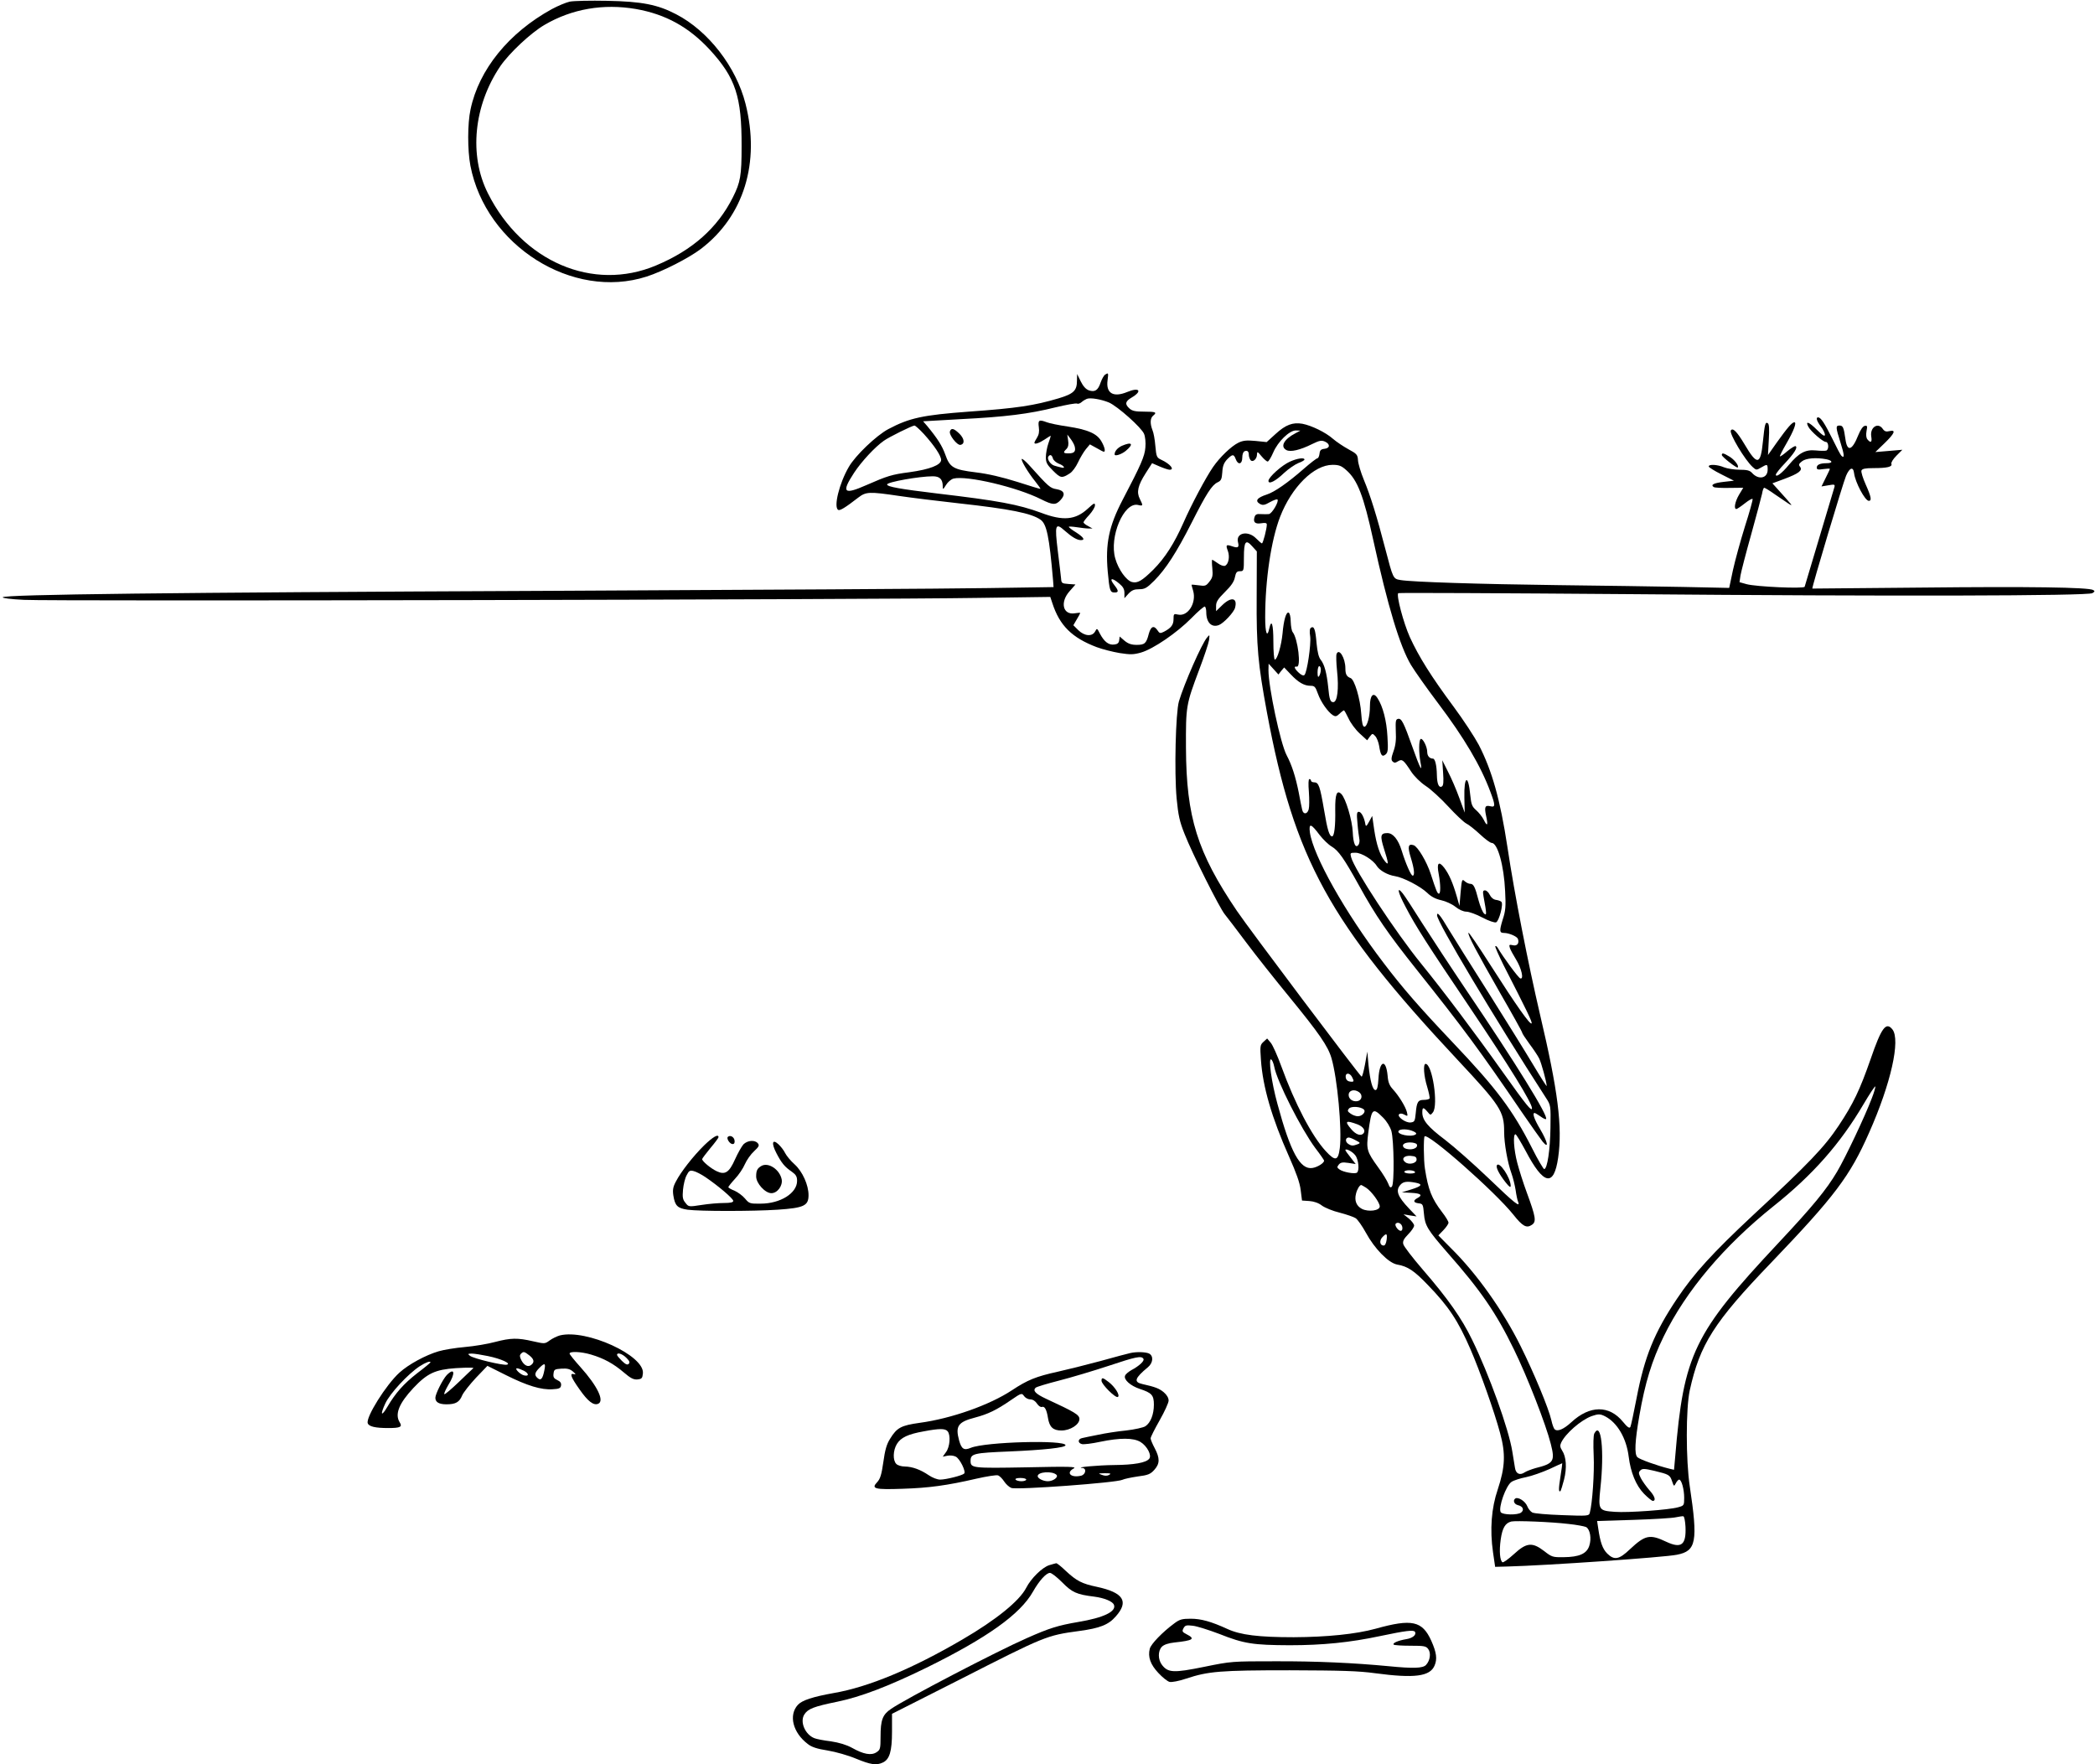 <?xml version="1.0" standalone="no"?>
<!DOCTYPE svg PUBLIC "-//W3C//DTD SVG 20010904//EN"
 "http://www.w3.org/TR/2001/REC-SVG-20010904/DTD/svg10.dtd">
<svg version="1.0" xmlns="http://www.w3.org/2000/svg"
 width="1280pt" height="1078pt" viewBox="0 0 1280 1078"
 preserveAspectRatio="xMidYMid meet">
<g transform="translate(0,1078) scale(0.1,-0.1)"
fill="#000000" stroke="none">
<path d="M3481 10770 c-23 -5 -73 -26 -110 -46 -262 -144 -445 -369 -496 -612
-19 -86 -19 -250 -1 -344 94 -489 624 -823 1076 -678 100 32 258 113 332 169
263 200 364 528 273 887 -57 225 -227 445 -424 547 -113 59 -209 78 -421 82
-102 2 -205 0 -229 -5z m404 -45 c182 -32 323 -110 451 -248 158 -172 196
-287 195 -590 0 -181 -7 -220 -53 -312 -94 -188 -248 -324 -470 -417 -385
-162 -817 23 -1027 441 -117 232 -87 536 76 777 56 81 186 203 270 252 167 98
360 131 558 97z"/>
<path d="M6752 8491 c-7 -4 -19 -25 -27 -47 -16 -49 -35 -61 -72 -49 -19 7
-35 25 -50 55 l-22 45 -1 -40 c0 -62 -20 -81 -113 -109 -149 -44 -252 -60
-548 -81 -281 -21 -362 -38 -492 -107 -73 -39 -202 -162 -241 -231 -58 -99
-94 -245 -65 -262 10 -7 43 13 123 75 47 36 67 37 249 10 74 -11 237 -31 363
-45 318 -35 445 -61 501 -100 38 -26 54 -104 77 -371 l3 -41 -401 -6 c-221 -4
-1434 -11 -2696 -17 -2311 -10 -3306 -22 -3323 -39 -5 -5 47 -12 130 -16 155
-9 5158 1 5834 12 l436 6 13 -39 c44 -136 120 -211 271 -268 35 -13 98 -29
140 -36 65 -10 84 -10 130 3 76 22 220 121 308 210 41 42 78 74 83 71 4 -3 8
-18 8 -34 0 -63 32 -96 77 -79 29 11 92 78 99 106 16 61 -23 69 -78 16 l-38
-37 0 32 c0 25 11 42 54 85 39 38 56 64 61 90 6 30 12 37 31 37 23 0 24 2 24
84 0 99 11 113 51 68 l28 -31 -1 -278 c-2 -304 8 -410 63 -707 167 -895 380
-1283 1164 -2121 262 -280 285 -315 285 -440 0 -72 21 -189 45 -255 9 -25 20
-70 25 -100 4 -30 11 -63 15 -72 16 -39 -20 -11 -179 142 -92 88 -212 194
-267 236 -105 79 -139 120 -139 167 0 33 6 34 31 5 19 -23 19 -23 34 -4 34 45
-4 296 -45 296 -16 0 -11 -74 10 -141 10 -34 17 -66 14 -71 -3 -4 -18 -8 -34
-8 -36 0 -44 -12 -50 -80 -5 -50 -7 -55 -31 -58 -30 -4 -85 36 -71 50 6 6 18
6 32 -2 21 -11 22 -11 16 15 -8 33 -50 101 -86 140 -21 23 -29 43 -32 83 -10
106 -50 93 -56 -18 -3 -50 -8 -70 -18 -70 -18 0 -33 57 -43 155 l-7 80 -14
-78 c-8 -42 -17 -76 -21 -75 -11 4 -693 910 -762 1013 -242 358 -309 572 -311
995 -1 257 0 263 81 479 30 79 57 160 60 180 4 35 4 35 -12 16 -33 -38 -141
-285 -172 -390 -20 -69 -29 -432 -14 -594 10 -103 18 -140 48 -215 47 -121
215 -455 246 -492 13 -16 72 -93 131 -172 59 -79 179 -230 266 -336 179 -219
234 -298 255 -371 36 -122 65 -437 51 -549 -10 -79 -27 -83 -86 -19 -85 92
-189 291 -271 517 -24 66 -53 131 -65 145 l-22 26 -22 -20 c-21 -19 -22 -26
-16 -110 11 -164 66 -354 172 -592 44 -99 66 -160 71 -205 l8 -63 45 -3 c28
-2 57 -12 77 -28 18 -13 66 -33 108 -43 42 -11 86 -26 98 -34 12 -8 40 -48 62
-88 53 -98 138 -185 191 -195 65 -11 105 -38 189 -126 126 -130 184 -218 259
-391 57 -131 147 -384 181 -512 35 -127 31 -209 -14 -345 -39 -114 -49 -245
-29 -384 l13 -89 75 2 c235 6 960 56 1036 72 118 23 129 79 78 419 -24 160
-24 474 0 585 62 281 147 416 497 780 388 405 482 529 599 795 133 299 193
567 142 631 -39 48 -67 10 -133 -182 -66 -189 -106 -273 -196 -408 -86 -129
-179 -227 -523 -546 -247 -231 -361 -356 -464 -510 -138 -206 -198 -352 -247
-608 -17 -89 -34 -168 -38 -176 -6 -9 -18 -1 -45 32 -84 103 -203 102 -316 -3
-47 -43 -85 -59 -102 -42 -5 5 -14 29 -19 53 -17 75 -107 291 -189 456 -108
217 -267 441 -424 596 l-78 79 31 32 c17 18 31 38 31 46 0 7 -17 36 -39 64
-64 84 -85 137 -105 266 -8 49 -9 190 -2 197 22 22 431 -339 542 -478 57 -72
81 -85 114 -62 28 19 23 48 -31 195 -22 59 -48 142 -59 184 -21 80 -27 174
-11 174 5 0 32 -46 62 -101 110 -210 173 -223 199 -42 27 188 -1 409 -110 871
-74 318 -156 734 -200 1027 -44 289 -94 467 -175 624 -25 47 -94 153 -155 235
-135 182 -211 303 -266 423 -39 87 -84 256 -71 269 3 3 635 0 1404 -6 1606
-14 2808 -11 2837 6 15 9 16 13 5 19 -26 17 -397 22 -1049 15 -366 -3 -666 -6
-667 -6 -5 3 188 647 206 689 22 51 44 58 49 16 7 -56 67 -169 90 -169 19 0
15 24 -19 100 -17 38 -29 76 -26 85 5 11 23 15 74 15 84 0 116 8 109 26 -3 8
11 30 31 50 l36 36 -82 -7 -83 -7 56 54 c62 60 72 84 30 74 -20 -5 -30 -2 -41
14 -29 42 -79 9 -70 -47 6 -35 -3 -42 -23 -18 -8 9 -10 28 -6 51 6 31 5 35
-11 32 -11 -2 -26 -24 -39 -56 -38 -96 -68 -105 -79 -24 -10 71 -15 82 -36 82
-24 0 -24 -9 6 -104 24 -75 26 -101 5 -80 -5 5 -30 52 -55 104 -47 94 -70 130
-87 130 -15 0 -8 -23 17 -56 14 -18 25 -41 25 -50 0 -13 -14 -5 -50 31 -48 48
-72 56 -51 17 15 -28 89 -92 106 -92 18 0 21 -46 3 -53 -7 -2 -36 -2 -65 1
-63 6 -102 -15 -164 -89 -43 -52 -79 -78 -79 -59 0 6 24 37 54 68 58 62 81 98
67 106 -4 3 -27 -11 -50 -30 -23 -20 -44 -35 -46 -32 -2 2 16 38 40 79 45 78
64 129 48 129 -14 0 -43 -34 -106 -122 l-55 -78 5 94 c4 65 2 95 -6 100 -15
10 -19 -4 -30 -112 -14 -144 -35 -148 -112 -17 -46 77 -72 104 -84 85 -11 -18
86 -181 134 -224 21 -19 23 -19 50 -3 39 23 41 22 41 -13 0 -52 -55 -64 -95
-20 -14 16 -31 20 -77 20 -32 0 -75 7 -95 15 -40 17 -93 20 -93 5 0 -5 35 -27
77 -48 l77 -39 -62 -7 c-61 -7 -83 -18 -61 -32 7 -4 50 -6 96 -5 l84 1 -26
-43 c-25 -43 -33 -87 -16 -87 4 0 28 16 52 35 24 19 45 31 47 26 2 -5 -19 -81
-47 -168 -27 -87 -60 -207 -73 -266 l-23 -109 -285 6 c-157 3 -499 8 -760 11
-479 6 -892 19 -963 31 -46 8 -45 7 -94 194 -50 193 -90 322 -130 418 -19 46
-35 100 -36 120 -2 34 -8 40 -58 67 -31 17 -73 45 -95 64 -44 39 -130 81 -187
92 -58 10 -102 -6 -163 -62 l-55 -50 -68 7 c-54 5 -76 3 -105 -11 -43 -21
-113 -88 -155 -149 -44 -64 -132 -229 -181 -341 -55 -124 -112 -214 -184 -286
-68 -67 -96 -84 -130 -75 -34 9 -83 76 -102 144 -38 131 52 345 138 327 33 -8
33 -5 12 37 -21 41 -12 82 36 157 l39 61 46 -20 c26 -11 53 -20 61 -20 33 0 3
36 -51 61 -28 13 -30 19 -36 84 -3 39 -11 83 -18 98 -15 39 -14 72 4 87 26 21
17 25 -54 25 -54 0 -73 4 -90 19 -30 27 -26 44 13 67 68 40 47 65 -27 34 -85
-35 -131 -8 -120 72 6 46 5 47 -15 34z m23 -170 c53 -23 200 -154 215 -192 7
-16 11 -53 8 -83 -4 -54 -27 -106 -139 -320 -84 -161 -106 -268 -91 -438 11
-118 14 -128 43 -128 24 0 24 11 -1 43 -36 45 -19 52 29 11 23 -19 31 -34 31
-57 l0 -32 25 28 c20 21 35 27 65 27 34 0 47 7 93 53 70 71 135 171 227 352
91 180 124 231 159 248 22 10 26 20 29 62 2 38 10 57 29 78 33 33 41 34 53 2
14 -38 40 -32 40 9 0 20 6 36 14 39 17 7 26 -1 26 -22 0 -9 4 -22 9 -30 13
-20 41 3 41 33 1 19 3 18 28 -12 15 -18 32 -32 37 -32 6 0 21 25 34 55 29 68
99 135 138 135 l28 -1 -30 -16 c-71 -37 -95 -82 -55 -103 25 -13 83 0 157 37
45 22 57 24 78 15 33 -15 32 -40 -2 -44 -22 -2 -29 -9 -31 -30 -2 -16 -8 -28
-13 -28 -5 0 -43 -29 -84 -65 -97 -85 -178 -141 -224 -156 -62 -20 -76 -40
-41 -59 16 -8 28 -6 59 12 22 12 43 20 46 16 11 -11 -34 -88 -53 -89 -9 -1
-31 -1 -49 0 -24 2 -33 -2 -38 -18 -10 -32 4 -44 41 -38 25 4 34 2 34 -8 0
-25 -23 -115 -30 -115 -3 0 -19 14 -35 30 -49 51 -126 35 -111 -23 8 -32 0
-37 -35 -25 -38 13 -41 9 -27 -28 13 -36 4 -82 -18 -91 -9 -3 -28 4 -44 16
-16 11 -31 21 -34 21 -2 0 -2 -24 1 -52 4 -45 2 -57 -18 -82 -20 -26 -26 -28
-66 -22 -23 3 -43 5 -43 3 0 -1 4 -18 10 -37 21 -74 -32 -158 -92 -145 -26 6
-28 5 -28 -28 0 -35 -15 -54 -59 -77 -22 -11 -27 -10 -39 9 -22 32 -40 25 -53
-21 -15 -59 -25 -68 -74 -68 -32 0 -52 7 -74 25 l-30 26 -3 -23 c-2 -17 -11
-24 -31 -26 -34 -4 -61 18 -87 67 -17 34 -18 34 -29 13 -18 -33 -65 -29 -103
8 l-30 30 21 36 c12 19 21 37 21 39 0 2 -15 1 -33 -2 -74 -12 -92 69 -31 136
l35 40 -43 3 c-40 3 -43 5 -45 33 -2 17 -10 92 -20 168 -20 163 -15 176 43
124 44 -39 75 -57 98 -57 28 0 17 17 -29 47 -25 15 -45 31 -45 34 0 3 21 2 48
-2 26 -4 58 -8 72 -8 l25 0 -27 15 c-16 8 -28 18 -28 23 0 4 16 25 35 45 19
21 35 47 35 58 0 18 -6 15 -44 -20 -75 -69 -151 -76 -285 -25 -138 51 -262 74
-636 118 -224 27 -305 41 -305 55 0 15 198 50 279 50 43 0 61 -18 61 -62 0
-21 2 -20 20 9 11 18 31 35 46 39 81 20 388 -52 536 -127 70 -35 88 -36 117
-5 33 35 24 59 -23 67 -40 7 -47 12 -169 148 -21 23 -41 40 -44 37 -7 -7 36
-80 81 -136 19 -24 34 -45 33 -47 -2 -1 -65 18 -142 43 -93 29 -177 49 -253
58 -137 17 -159 29 -187 110 -19 52 -45 94 -109 172 l-26 30 228 13 c277 14
419 32 580 72 67 16 127 27 133 23 6 -3 18 1 27 9 9 8 24 17 32 20 22 9 89 -3
135 -22z m-1130 -193 c65 -72 105 -133 105 -158 0 -31 -70 -58 -193 -75 -109
-14 -136 -23 -264 -79 -138 -61 -154 -46 -75 75 46 70 128 158 182 196 32 23
172 92 187 93 6 0 32 -24 58 -52z m5514 -154 c39 -8 41 -24 2 -24 -40 0 -61
-9 -61 -27 0 -12 8 -14 40 -9 22 3 40 4 40 1 0 -3 -12 -28 -26 -56 l-25 -51
42 7 c38 7 41 5 37 -11 -14 -47 -179 -600 -182 -609 -5 -13 -297 0 -355 16
l-43 12 6 41 c4 23 33 136 66 253 32 116 62 228 66 247 3 20 9 36 13 36 4 0
34 -18 66 -41 32 -22 70 -48 84 -57 27 -16 29 -18 -72 94 l-28 31 73 27 c88
33 113 52 96 74 -10 12 -8 18 11 33 24 20 88 25 150 13z m-2934 -66 c69 -60
106 -156 165 -426 89 -406 163 -651 231 -765 23 -38 97 -143 165 -233 160
-212 261 -383 320 -542 31 -82 31 -96 0 -88 -33 8 -38 -4 -26 -60 13 -58 7
-67 -15 -22 -9 18 -30 44 -46 58 -25 22 -30 34 -36 92 -12 130 -39 119 -36
-15 l2 -92 -33 90 c-18 50 -49 122 -69 160 l-35 70 5 -76 c4 -55 2 -78 -7 -84
-18 -11 -30 14 -31 70 -1 59 -11 100 -24 100 -21 0 -35 17 -35 41 0 32 -28 86
-40 79 -12 -7 -12 -84 -1 -143 13 -67 -2 -39 -49 93 -54 152 -67 177 -88 173
-15 -3 -16 -14 -14 -76 3 -51 -1 -86 -14 -122 -14 -39 -15 -53 -6 -62 10 -10
17 -10 34 1 25 15 33 9 81 -65 19 -28 55 -64 88 -86 31 -20 93 -77 138 -126
45 -49 94 -95 109 -103 15 -7 53 -37 84 -66 31 -29 63 -53 72 -53 36 0 75
-138 82 -295 5 -93 3 -120 -15 -174 -21 -69 -20 -81 8 -81 30 0 79 -21 85 -36
10 -27 -5 -46 -31 -39 -22 5 -24 3 -18 -17 4 -12 21 -43 37 -69 34 -55 50
-124 27 -117 -12 3 -107 133 -139 188 -5 8 -11 12 -14 9 -3 -3 20 -54 50 -115
147 -287 175 -346 172 -356 -6 -16 -94 109 -248 350 -74 116 -136 208 -138
203 -5 -14 48 -113 194 -369 74 -128 134 -236 134 -241 0 -5 20 -35 44 -68 24
-32 51 -72 60 -90 14 -29 45 -142 46 -168 0 -5 -37 53 -83 130 -46 77 -169
275 -273 440 -105 165 -214 339 -243 387 -52 88 -71 110 -71 86 0 -41 348
-624 665 -1115 30 -46 30 -47 28 -182 -2 -137 -19 -251 -38 -254 -5 0 -39 57
-75 129 -118 232 -215 362 -486 647 -200 211 -305 331 -423 487 -232 304 -428
652 -448 795 -7 58 7 54 60 -17 21 -27 54 -59 73 -70 42 -25 75 -72 166 -236
104 -189 178 -296 354 -517 286 -359 384 -491 642 -870 56 -82 114 -163 127
-180 41 -49 31 -2 -15 76 -37 62 -49 99 -34 99 3 0 19 -9 36 -21 16 -12 31
-19 34 -16 16 16 -183 338 -487 787 -91 135 -211 318 -268 407 -56 89 -110
172 -121 185 -38 47 -30 7 18 -83 60 -116 133 -230 392 -614 244 -363 380
-583 380 -616 0 -24 -35 19 -175 216 -177 249 -367 501 -501 666 -155 190
-411 579 -429 652 -7 26 -5 27 27 27 37 0 108 -44 130 -81 18 -28 66 -55 111
-62 51 -8 155 -62 197 -102 23 -23 52 -38 85 -45 28 -6 67 -24 87 -40 22 -18
49 -30 67 -30 16 0 61 -16 98 -36 38 -20 75 -33 84 -29 18 7 46 113 32 125 -4
5 -19 10 -33 12 -15 2 -30 14 -38 31 -7 15 -20 27 -29 27 -13 0 -14 -7 -9 -37
20 -108 20 -119 4 -105 -9 7 -24 43 -34 80 -22 85 -31 102 -51 102 -9 0 -24 7
-34 16 -16 15 -18 11 -25 -68 l-7 -83 -17 60 c-24 82 -46 133 -76 173 -34 44
-47 30 -34 -37 12 -66 13 -121 1 -121 -9 0 -17 20 -49 119 -25 77 -80 169
-105 177 -34 11 -38 -9 -17 -77 21 -68 25 -109 11 -109 -10 0 -42 72 -67 153
-21 68 -53 107 -87 107 -43 0 -46 -16 -21 -96 29 -90 30 -107 4 -74 -30 38
-50 99 -64 191 l-12 84 -19 -35 c-16 -29 -20 -32 -23 -15 -7 41 -25 75 -40 75
-12 0 -14 -11 -8 -72 3 -39 9 -81 11 -92 3 -12 1 -28 -4 -36 -18 -27 -33 4
-36 76 -3 72 -43 207 -70 233 -27 27 -38 -1 -37 -96 2 -100 -6 -163 -19 -163
-17 0 -29 40 -49 160 -25 146 -33 170 -60 170 -11 0 -20 5 -20 10 0 6 -4 10
-10 10 -6 0 -7 -30 -3 -79 3 -43 3 -90 -1 -105 -8 -32 -34 -34 -40 -3 -3 12
-13 60 -21 105 -19 95 -42 168 -74 228 -38 72 -111 417 -111 519 l1 40 30 -33
30 -33 17 22 18 21 40 -42 c46 -49 82 -70 121 -70 25 0 30 -6 45 -48 18 -51
61 -112 92 -132 15 -9 22 -8 40 9 12 12 25 21 27 21 3 0 15 -22 28 -49 12 -27
42 -68 68 -92 l46 -42 16 22 c16 21 17 21 33 4 10 -10 20 -37 24 -59 9 -59 18
-71 39 -54 15 12 17 28 12 110 -5 96 -28 185 -61 235 -25 39 -46 17 -46 -49 0
-64 -17 -126 -34 -126 -10 0 -15 22 -19 78 -6 92 -41 210 -65 219 -24 9 -32
23 -32 59 0 64 -39 127 -54 88 -3 -8 -2 -54 3 -102 12 -110 2 -192 -23 -192
-18 0 -24 16 -31 92 -9 86 -23 138 -45 166 -13 15 -21 49 -26 101 -7 85 -15
108 -34 96 -8 -5 -10 -22 -5 -54 6 -49 -19 -219 -35 -235 -6 -6 -19 -1 -35 14
-27 25 -32 41 -12 37 28 -5 7 171 -25 211 -6 7 -11 35 -12 64 0 29 -6 53 -13
55 -15 5 -30 -46 -37 -128 -7 -72 -32 -159 -47 -159 -5 0 -9 50 -9 110 0 106
-11 142 -25 80 -13 -60 -25 -28 -25 68 0 229 36 471 91 614 71 183 207 318
321 318 39 0 54 -6 83 -32z m-155 -1220 c0 -13 -5 -30 -10 -38 -7 -11 -10 -5
-10 23 0 20 5 37 10 37 6 0 10 -10 10 -22z m-285 -2424 c16 -89 165 -382 251
-498 30 -39 54 -74 54 -77 0 -15 -40 -40 -71 -45 -75 -12 -134 95 -214 391
-37 134 -57 284 -38 272 6 -4 14 -23 18 -43z m475 -63 c15 -28 13 -33 -12 -29
-15 2 -24 11 -26 26 -4 28 23 30 38 3z m3176 -132 c-42 -111 -162 -364 -212
-448 -65 -110 -149 -212 -359 -436 -517 -552 -578 -678 -630 -1307 l-7 -78
-26 6 c-77 19 -183 57 -198 71 -19 19 -15 97 12 253 35 201 76 336 149 485
136 279 369 554 670 795 240 191 408 381 551 624 38 64 70 113 72 108 1 -5 -8
-38 -22 -73z m-3132 38 c24 -18 17 -51 -12 -55 -28 -4 -52 14 -52 38 0 29 35
38 64 17z m29 -106 c14 -14 -10 -41 -37 -41 -12 0 -32 7 -44 16 -19 13 -21 18
-10 31 13 16 73 12 91 -6z m117 -49 c23 -23 43 -56 51 -82 16 -58 19 -324 3
-340 -9 -9 -14 -4 -22 18 -6 16 -33 61 -61 99 -71 98 -74 111 -61 213 20 150
26 156 90 92z m-155 -42 c33 -13 50 -37 36 -54 -16 -19 -47 -9 -76 26 -42 49
-33 55 40 28z m340 -42 c18 -8 22 -14 13 -20 -28 -17 -116 1 -103 22 8 14 58
13 90 -2z m-352 -55 c29 -15 30 -17 12 -24 -29 -11 -39 -11 -60 4 -18 14 -14
37 6 37 6 0 24 -7 42 -17z m373 -24 c9 -16 -11 -31 -41 -31 -15 0 -31 4 -37
10 -17 17 1 32 37 32 19 0 37 -5 41 -11z m-376 -67 c21 -26 27 -96 10 -107
-15 -9 -85 4 -106 20 -16 11 -16 15 -4 30 11 13 23 15 58 10 l45 -7 -31 40
c-18 22 -32 42 -32 45 0 13 43 -8 60 -31z m375 -27 c0 -23 -48 -34 -70 -15
-25 20 -6 41 34 38 28 -2 36 -7 36 -23z m-10 -75 c4 -6 -8 -10 -29 -10 -20 0
-36 5 -36 10 0 6 13 10 29 10 17 0 33 -4 36 -10z m4 -66 c46 -9 38 -21 -26
-41 l-58 -18 58 -3 c59 -3 71 -14 37 -32 -28 -15 -25 -28 8 -32 25 -3 27 -6
32 -64 6 -72 22 -98 144 -238 202 -229 297 -367 406 -591 81 -165 196 -460
225 -577 27 -106 18 -120 -94 -148 -24 -7 -54 -18 -66 -26 -30 -20 -54 -8 -59
29 -3 18 -10 62 -16 98 -21 135 -142 472 -246 684 -63 130 -147 250 -302 429
-62 72 -115 141 -118 154 -5 18 2 32 30 61 20 20 36 44 36 53 0 9 -15 28 -32
43 l-33 26 40 -7 40 -6 -46 48 c-71 75 -84 111 -52 146 17 19 40 22 92 12z
m-302 -31 c33 -22 83 -90 83 -114 0 -26 -69 -35 -109 -15 -34 18 -47 51 -36
93 6 26 22 53 32 53 2 0 15 -8 30 -17z m221 -241 c2 -13 -2 -22 -10 -22 -16 0
-40 35 -30 44 13 13 37 0 40 -22z m-96 -77 c-3 -22 -10 -35 -18 -35 -23 0 -28
29 -9 50 26 28 32 25 27 -15z m1336 -1079 c74 -39 129 -133 143 -246 12 -96
44 -175 93 -226 24 -24 48 -44 54 -44 22 0 12 30 -22 67 -18 21 -41 53 -51 72
-14 29 -15 35 -3 47 12 12 24 12 84 -2 91 -22 97 -25 110 -64 11 -33 12 -33
23 -12 6 12 16 22 20 22 15 0 31 -60 31 -111 0 -47 -1 -48 -37 -58 -55 -16
-307 -34 -386 -28 -100 7 -103 11 -89 144 25 230 5 413 -37 335 -6 -10 -7 -67
-4 -135 5 -103 -8 -295 -24 -351 -5 -18 -14 -19 -168 -13 -90 3 -172 10 -183
16 -11 6 -25 23 -31 39 -12 30 -55 57 -72 47 -17 -11 -9 -35 15 -41 31 -7 40
-29 20 -45 -21 -17 -114 -15 -125 2 -16 27 32 163 66 185 13 9 53 22 89 29 35
7 99 30 142 49 42 20 78 36 79 36 1 0 -4 -37 -11 -82 -12 -75 -12 -99 1 -87 2
3 12 34 21 69 18 71 14 139 -12 178 -12 19 -14 30 -6 47 26 56 121 139 187
163 41 14 52 14 83 -2z m490 -674 c5 -111 -25 -135 -117 -92 -101 48 -129 42
-223 -46 -66 -63 -95 -68 -138 -26 -29 29 -43 70 -55 153 l-7 46 224 7 c123 4
239 11 258 16 19 4 40 7 45 6 6 -2 11 -30 13 -64z m-714 17 c48 -5 96 -14 107
-19 24 -14 34 -70 19 -115 -16 -48 -61 -68 -156 -69 -67 -1 -73 1 -119 37 -73
56 -108 53 -185 -18 -34 -31 -65 -53 -70 -50 -16 10 -21 68 -11 139 10 71 28
101 65 110 29 6 240 -2 350 -15z"/>
<path d="M6347 8170 c4 -27 0 -47 -11 -64 -9 -14 -16 -28 -16 -31 0 -12 28 -3
63 20 20 14 37 24 37 22 0 -3 -7 -24 -15 -47 -8 -23 -15 -61 -15 -83 0 -34 7
-46 44 -83 46 -46 54 -48 104 -15 13 8 35 37 48 65 13 28 35 65 48 81 l25 30
40 -22 c22 -13 42 -23 45 -23 12 0 5 30 -15 64 -27 47 -82 71 -205 90 -56 8
-113 20 -128 26 -48 18 -55 14 -49 -30z m219 -117 c8 -31 -2 -43 -37 -43 -33
0 -36 5 -13 27 11 12 14 27 10 52 l-5 36 19 -25 c11 -14 23 -35 26 -47z m-133
-74 c3 -11 19 -25 36 -32 33 -12 44 -32 14 -23 -10 2 -28 7 -41 11 -24 7 -46
40 -37 55 10 16 22 11 28 -11z"/>
<path d="M5804 8145 c-8 -21 44 -87 64 -83 28 5 25 37 -6 68 -34 33 -50 37
-58 15z"/>
<path d="M6854 8056 c-26 -12 -44 -33 -44 -52 0 -14 43 0 69 22 50 42 37 57
-25 30z"/>
<path d="M7880 7959 c-49 -22 -130 -95 -130 -117 0 -23 42 -3 95 48 28 26 68
53 88 61 20 7 37 17 37 21 0 14 -44 8 -90 -13z"/>
<path d="M10520 8000 c0 -11 91 -82 97 -76 10 9 -20 48 -50 66 -36 22 -47 25
-47 10z"/>
<path d="M4303 3783 c-69 -68 -143 -163 -173 -221 -18 -33 -21 -52 -16 -86 10
-63 25 -78 87 -87 74 -10 396 -10 550 0 161 11 189 24 189 89 0 62 -37 144
-84 187 -25 22 -51 54 -59 70 -8 17 -27 41 -41 54 -38 35 -44 6 -12 -55 31
-60 51 -84 94 -113 25 -18 32 -29 32 -56 0 -75 -102 -139 -223 -139 -65 -1
-70 1 -95 31 -15 18 -44 39 -64 48 -21 8 -38 18 -38 22 0 3 18 26 40 50 23 24
50 64 61 90 11 25 36 61 56 79 30 28 34 36 23 49 -18 22 -63 18 -88 -7 -11
-13 -34 -53 -51 -91 -36 -81 -61 -97 -112 -73 -36 17 -89 61 -89 74 0 4 23 34
50 67 28 33 50 63 50 67 0 22 -34 2 -87 -49z m7 -195 c77 -52 170 -131 170
-145 0 -9 -16 -13 -57 -13 -32 0 -93 -5 -137 -12 -78 -12 -79 -12 -98 13 -17
20 -19 34 -15 80 3 31 12 70 22 88 14 28 20 32 43 26 14 -3 47 -20 72 -37z"/>
<path d="M4447 3834 c-10 -10 12 -44 29 -44 10 0 14 8 12 22 -3 22 -27 35 -41
22z"/>
<path d="M4653 3657 c-26 -15 -33 -28 -33 -65 0 -42 55 -102 93 -102 37 0 70
46 63 84 -12 60 -80 106 -123 83z"/>
<path d="M9146 3661 c-8 -13 13 -54 53 -105 23 -29 31 -34 31 -20 -1 48 -69
150 -84 125z"/>
<path d="M3421 2621 c-18 -5 -47 -19 -63 -31 -29 -21 -30 -21 -101 -5 -95 22
-136 21 -232 -4 -44 -12 -127 -26 -185 -31 -58 -5 -130 -17 -160 -26 -79 -23
-184 -80 -239 -130 -82 -74 -208 -275 -194 -310 7 -20 47 -29 125 -29 74 0 88
7 70 35 -31 50 -4 116 84 210 85 90 133 112 259 121 89 5 118 4 104 -3 -3 -2
-41 -39 -86 -82 -46 -44 -85 -77 -88 -74 -4 3 8 28 24 56 45 72 39 110 -10 60
-24 -26 -69 -115 -69 -138 0 -27 22 -40 68 -40 56 0 79 13 96 55 8 18 46 66
84 107 l70 73 114 -57 c128 -64 215 -91 285 -86 40 2 49 7 51 24 2 14 -5 24
-23 32 -21 10 -26 18 -23 40 3 25 7 27 49 30 35 2 51 -2 70 -18 17 -15 19 -20
7 -16 -30 9 -21 -17 33 -93 51 -73 85 -99 113 -88 41 16 -3 108 -108 225 -36
40 -66 77 -66 82 0 15 71 12 131 -6 78 -23 138 -56 200 -109 42 -36 60 -45 84
-43 26 3 30 7 33 37 11 109 -345 272 -507 232z m-187 -122 c29 -23 33 -41 12
-58 -19 -16 -44 -4 -61 29 -10 20 -11 30 -2 39 15 15 20 14 51 -10z m-254 -4
c83 -17 147 -47 116 -53 -25 -5 -201 37 -224 54 -15 12 -15 13 10 14 15 0 59
-7 98 -15z m847 -11 c19 -19 23 -28 14 -37 -8 -8 -19 -3 -41 18 -16 16 -30 32
-30 37 0 17 32 7 57 -18z m-1197 -28 c0 -2 -36 -32 -81 -66 -82 -64 -132 -120
-182 -205 -37 -63 -46 -51 -13 20 28 61 139 181 211 228 36 23 65 34 65 23z
m696 -48 c-10 -51 -21 -65 -40 -49 -23 19 -20 34 11 65 31 31 38 28 29 -16z
m-125 -3 c32 -17 32 -36 0 -28 -24 6 -60 43 -42 43 7 0 25 -7 42 -15z"/>
<path d="M6905 2513 c-11 -2 -93 -24 -183 -49 -89 -24 -206 -53 -260 -65 -132
-29 -184 -50 -279 -113 -136 -90 -370 -173 -563 -199 -114 -16 -140 -29 -182
-98 -21 -33 -31 -69 -41 -142 -11 -77 -19 -103 -38 -123 -38 -40 -15 -46 156
-40 159 5 271 20 452 62 62 14 120 23 130 20 10 -3 27 -20 38 -37 11 -17 31
-35 44 -40 33 -13 645 32 679 50 10 5 51 14 92 20 64 8 79 14 103 41 34 38 34
71 2 132 -14 26 -25 53 -25 60 0 8 25 57 55 110 30 53 55 107 55 121 0 16 -11
35 -30 51 -28 23 -51 32 -131 50 -54 12 -46 36 35 103 31 26 35 68 7 83 -20
10 -78 12 -116 3z m81 -35 c8 -12 -24 -43 -75 -70 -17 -10 -34 -24 -37 -33
-10 -24 33 -62 90 -81 73 -24 86 -38 86 -96 0 -59 -20 -111 -52 -132 -12 -8
-66 -20 -118 -26 -52 -5 -129 -17 -170 -26 -41 -8 -85 -17 -97 -20 -28 -5 -30
-30 -3 -37 11 -3 61 3 112 14 121 25 203 25 246 -1 41 -25 71 -83 53 -103 -19
-24 -93 -37 -213 -38 -98 -1 -244 -14 -195 -18 27 -2 21 -39 -7 -47 -62 -15
-96 17 -46 44 21 11 -22 13 -288 7 -333 -6 -342 -5 -342 40 0 44 20 48 238 57
208 9 342 23 342 38 0 34 -490 21 -579 -16 -41 -17 -56 -8 -71 45 -24 88 -7
113 97 140 79 21 130 45 220 107 64 44 66 44 80 24 8 -11 25 -20 38 -20 15 0
31 -10 41 -26 9 -14 23 -23 30 -20 17 6 29 -17 37 -68 9 -55 31 -76 82 -76 54
0 110 36 110 70 0 26 -27 42 -204 124 -64 30 -82 49 -64 67 6 6 70 25 144 44
74 19 208 59 299 89 171 57 204 64 216 44z m-1196 -443 c19 -23 14 -95 -10
-127 l-20 -28 29 6 c16 3 38 1 51 -6 25 -13 63 -91 51 -103 -12 -12 -111 -37
-147 -37 -18 0 -48 12 -70 27 -50 34 -99 52 -146 53 -20 0 -44 7 -52 16 -22
22 -20 83 4 122 24 39 68 60 165 77 95 18 130 18 145 0z m665 -266 c13 -14
-20 -39 -53 -39 -28 0 -62 17 -62 31 0 27 90 33 115 8z m322 0 c-12 -7 -27 -7
-45 0 -25 9 -24 9 18 10 36 0 41 -2 27 -10z m-507 -29 c0 -5 -13 -10 -29 -10
-17 0 -33 5 -36 10 -4 6 8 10 29 10 20 0 36 -4 36 -10z"/>
<path d="M6730 2344 c0 -22 86 -108 100 -99 15 9 -17 61 -56 91 -36 28 -44 30
-44 8z"/>
<path d="M6410 1217 c-43 -14 -111 -81 -140 -138 -41 -80 -184 -196 -390 -316
-306 -179 -575 -291 -786 -327 -128 -23 -193 -44 -219 -72 -58 -63 -31 -170
60 -239 23 -19 57 -30 121 -40 49 -8 127 -30 174 -50 90 -37 124 -42 163 -24
42 19 57 68 57 189 l0 109 413 209 c522 266 531 270 730 297 127 17 180 38
224 89 82 92 47 146 -116 181 -91 19 -123 36 -188 96 -28 27 -55 49 -60 48 -4
-1 -24 -6 -43 -12z m80 -105 c60 -61 88 -74 195 -87 62 -8 113 -29 121 -50 16
-41 -63 -79 -219 -105 -123 -21 -177 -38 -312 -98 -185 -81 -743 -372 -831
-433 -52 -35 -64 -68 -64 -170 0 -73 -2 -80 -25 -95 -32 -21 -80 -12 -149 27
-35 19 -78 32 -130 40 -43 5 -88 14 -100 19 -57 22 -91 101 -61 146 22 34 59
48 201 77 141 29 312 94 543 207 372 183 574 327 652 465 38 67 81 115 104
115 10 0 43 -26 75 -58z"/>
<path d="M7174 861 c-72 -53 -142 -126 -149 -154 -13 -50 4 -97 52 -148 25
-27 56 -52 69 -55 13 -3 57 5 101 20 136 45 208 51 633 51 316 -1 420 -4 522
-18 240 -32 335 -20 363 47 17 40 12 79 -20 151 -55 122 -118 136 -340 74
-120 -33 -297 -51 -500 -52 -217 0 -326 14 -405 50 -100 46 -162 63 -225 63
-53 0 -68 -4 -101 -29z m276 -64 c151 -60 207 -68 429 -69 202 0 370 17 553
56 157 33 205 39 213 26 11 -18 -14 -39 -54 -45 -48 -8 -85 -24 -76 -33 3 -4
49 -7 102 -7 83 0 96 -2 109 -20 18 -24 12 -70 -13 -97 -19 -21 -77 -23 -229
-8 -210 20 -439 31 -694 30 -262 0 -267 0 -433 -34 -187 -38 -220 -36 -257 11
-26 33 -26 87 -1 112 13 13 40 22 78 26 113 12 128 22 73 50 -27 14 -29 18
-19 37 10 18 17 20 58 15 25 -3 98 -26 161 -50z"/>
</g>
</svg>
